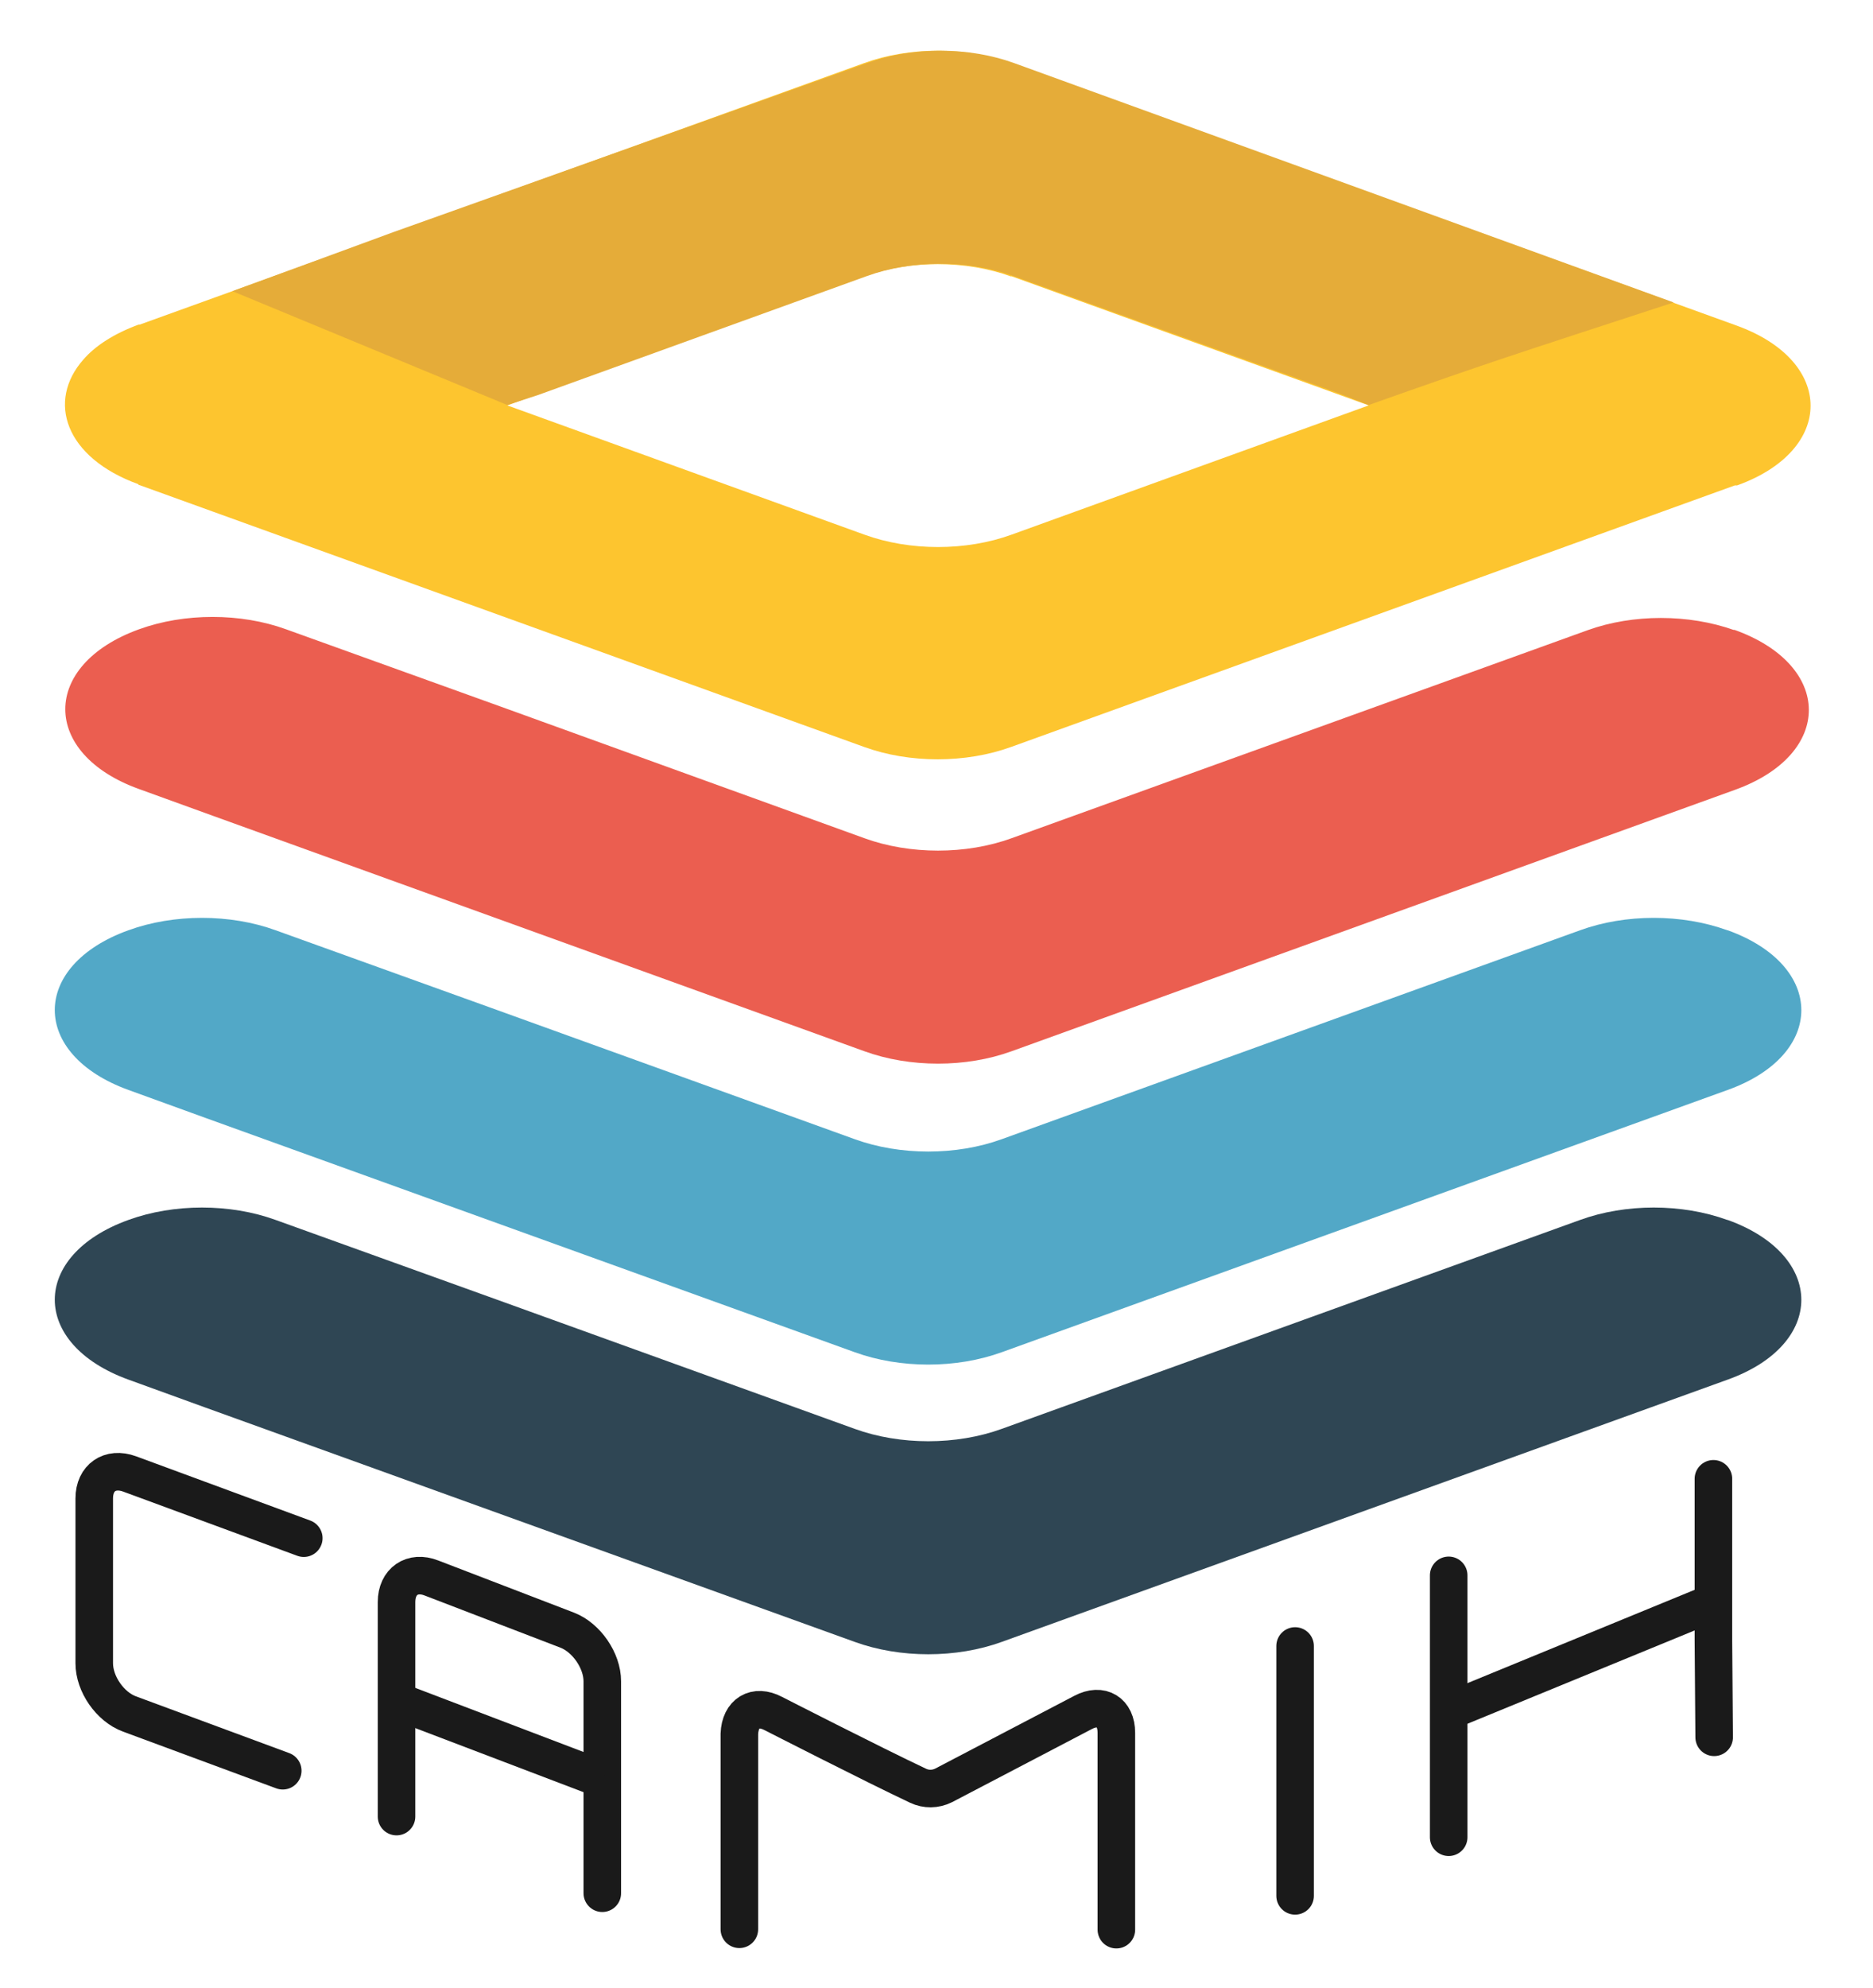 <?xml version="1.0" encoding="UTF-8"?>
<svg xmlns="http://www.w3.org/2000/svg" viewBox="0 0 49.88 52.91">
  <defs>
    <style>
      .cls-1 {
        fill: #e5ac39;
      }

      .cls-1, .cls-2, .cls-3, .cls-4, .cls-5 {
        stroke-width: 0px;
      }

      .cls-2 {
        fill: #eb5e50;
      }

      .cls-6 {
        stroke-linecap: round;
      }

      .cls-6, .cls-7 {
        fill: none;
        stroke: #1a1a1a;
        stroke-miterlimit: 10;
      }

      .cls-3 {
        fill: #52a8c7;
      }

      .cls-4 {
        fill: #2f4654;
      }

      .cls-5 {
        fill: #fdc52f;
      }
    </style>
  </defs>
  <g id="Layer_14" data-name="Layer 14">
    <g>
      <path class="cls-5" d="m3.69,12.91s.04,0,.05.01l1.91.69,17.36,6.27c1.21.44,2.71.44,3.92,0l19.27-6.96s.01,0,.02,0c.01,0,.03,0,.04,0,2.61-.94,2.61-3.3,0-4.25L26.93,1.68c-1.21-.44-2.71-.44-3.92,0L3.72,8.64s-.02,0-.03,0h0c-.65.24-1.15.56-1.47.93-.98,1.11-.49,2.61,1.47,3.32Zm23.24-5.56l9.52,3.44-9.51,3.44c-1.21.44-2.71.44-3.92,0l-9.51-3.44,9.5-3.43c1.21-.44,2.71-.44,3.92,0Z"/>
      <path class="cls-4" d="m46,32.47c-1.21-.44-2.71-.44-3.92,0l-15.4,5.56c-1.21.44-2.71.44-3.92,0l-9.53-3.44-5.89-2.12c-1.21-.44-2.71-.44-3.92,0-2.61.94-2.62,3.3,0,4.25l2.04.74,17.3,6.24c1.21.44,2.71.44,3.92,0l19.33-6.98c2.62-.94,2.61-3.31,0-4.25Z"/>
      <path class="cls-3" d="m46,24.76c-1.21-.44-2.71-.44-3.92,0l-15.4,5.56c-1.21.44-2.71.44-3.92,0l-9.53-3.44-5.89-2.12c-1.21-.44-2.71-.44-3.92,0-2.61.94-2.62,3.3,0,4.25l2.04.74,17.3,6.24c1.21.44,2.71.44,3.92,0l19.33-6.98c2.62-.94,2.61-3.31,0-4.25Z"/>
      <path class="cls-2" d="m46.18,16.77c-1.21-.43-2.69-.43-3.89,0l-15.35,5.54c-1.21.44-2.71.44-3.92,0l-9.51-3.44-5.89-2.12c-1.21-.44-2.71-.44-3.92,0h0c-2.62.95-2.61,3.31,0,4.25l1.96.71,17.36,6.27c1.21.44,2.71.44,3.92,0l19.27-6.96c2.63-.95,2.61-3.32-.03-4.26Z"/>
    </g>
  </g>
  <g id="Ebene_2" data-name="Ebene 2">
    <path class="cls-1" d="m13.51,10.78l.83-.27,8.74-3.16c1.21-.44,2.71-.44,3.92,0l8.66,3.12.79.31c3.31-1.17,3.65-1.27,8.12-2.73L27.01,1.68c-1.21-.44-2.71-.44-3.92,0l-12.62,4.5s-4.27,1.57-4.28,1.57"/>
  </g>
  <g id="Ebene_4" data-name="Ebene 4">
    <path class="cls-6" d="m7.53,47.13l-4.08-1.51c-.52-.19-.94-.8-.94-1.35v-4.39c0-.55.42-.84.94-.65l4.64,1.71"/>
    <path class="cls-6" d="m10.56,48.35v-5.71c0-.55.42-.84.93-.64l3.62,1.39c.51.2.93.81.93,1.36v5.64"/>
    <line class="cls-7" x1="10.56" y1="45.27" x2="16.05" y2="47.36"/>
    <path class="cls-6" d="m19.69,51.35v-5.2c.02-.55.42-.8.91-.54,0,0,2.62,1.34,3.85,1.92.21.1.46.1.68-.01l3.71-1.94c.49-.26.89-.01.89.54v5.24"/>
    <line class="cls-6" x1="34.49" y1="43.81" x2="34.49" y2="50.46"/>
    <path class="cls-6" d="m38.58,41.93v6.97"/>
    <path class="cls-6" d="m45.63,39.36v2.29c0,.55,0,1.45,0,2l.02,2.59"/>
    <line class="cls-7" x1="38.42" y1="45.61" x2="45.63" y2="42.65"/>
  </g>
</svg>